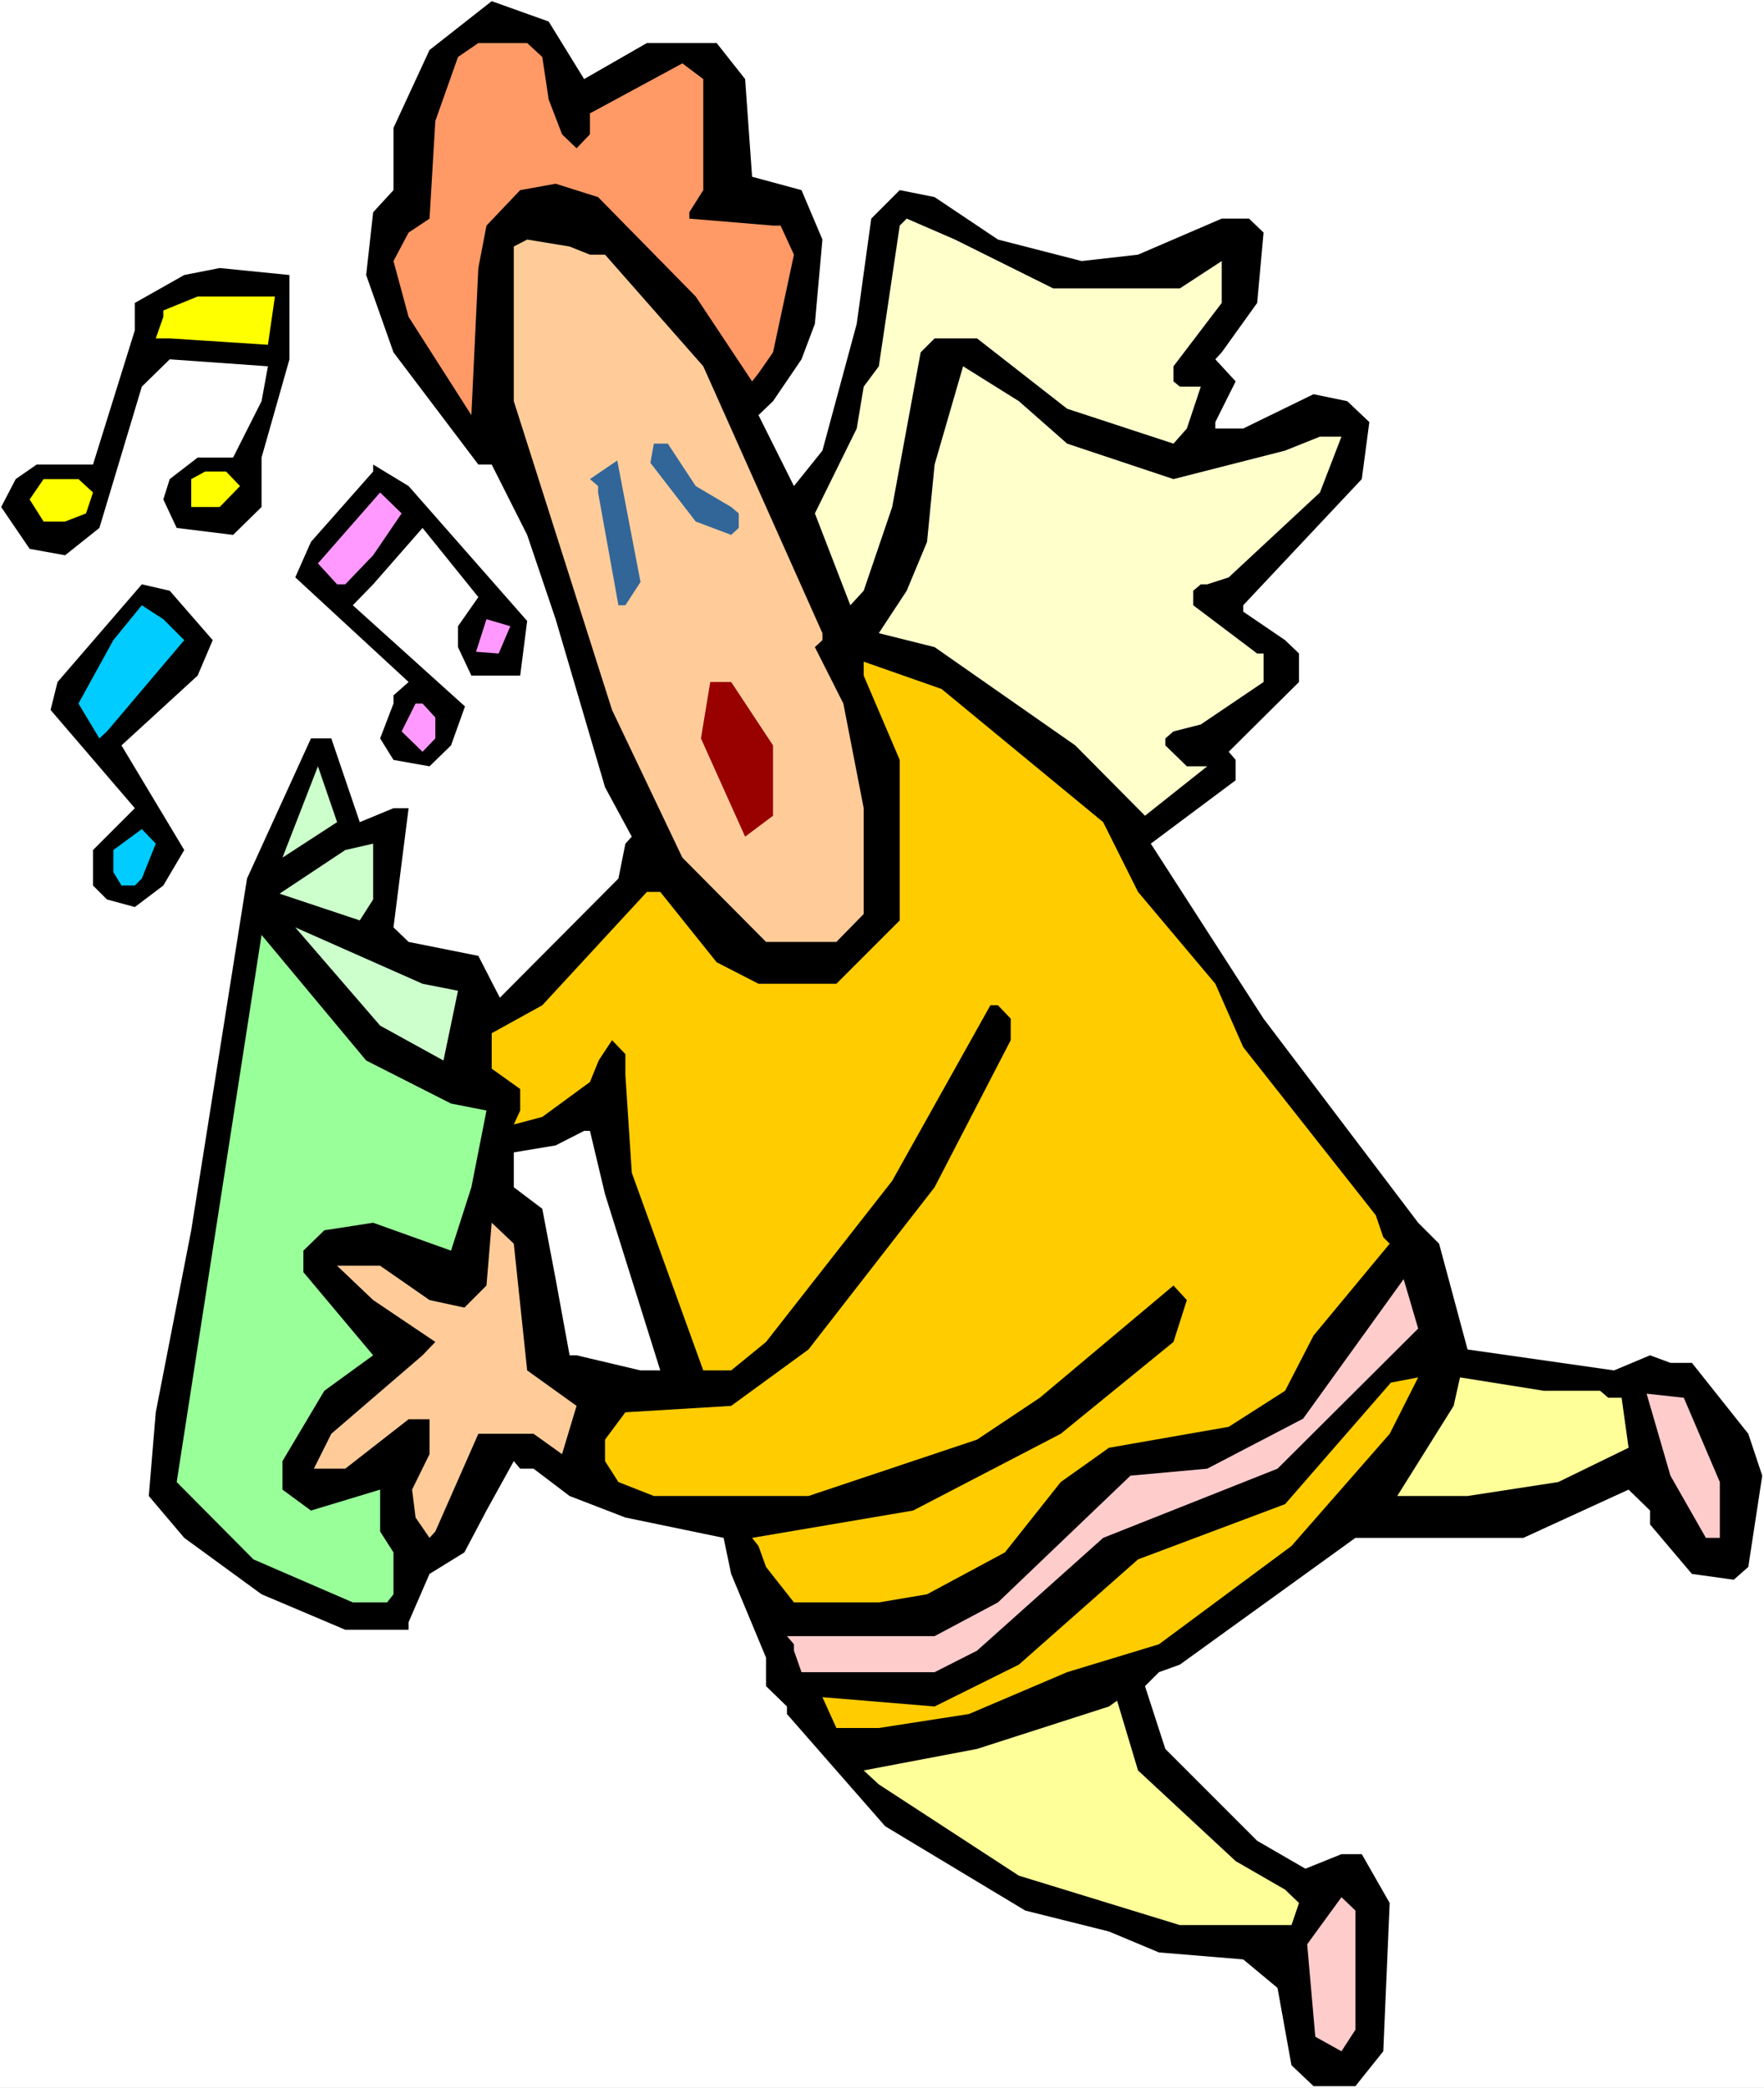<?xml version="1.0" encoding="UTF-8" standalone="no"?>
<svg
   version="1.0"
   width="129.766mm"
   height="153.532mm"
   id="svg33"
   sodipodi:docname="Singing 08.wmf"
   xmlns:inkscape="http://www.inkscape.org/namespaces/inkscape"
   xmlns:sodipodi="http://sodipodi.sourceforge.net/DTD/sodipodi-0.dtd"
   xmlns="http://www.w3.org/2000/svg"
   xmlns:svg="http://www.w3.org/2000/svg">
  <rect width="100%" height="100%" fill="#808080" stroke="none"/>
  <sodipodi:namedview
     id="namedview33"
     pagecolor="#ffffff"
     bordercolor="#000000"
     borderopacity="0.25"
     inkscape:showpageshadow="2"
     inkscape:pageopacity="0.0"
     inkscape:pagecheckerboard="0"
     inkscape:deskcolor="#d1d1d1"
     inkscape:document-units="mm" />
  <defs
     id="defs1">
    <pattern
       id="WMFhbasepattern"
       patternUnits="userSpaceOnUse"
       width="6"
       height="6"
       x="0"
       y="0" />
  </defs>
  <path
     style="fill:#ffffff;fill-opacity:1;fill-rule:evenodd;stroke:none"
     d="M 0,580.277 H 490.455 V 0 H 0 Z"
     id="path1" />
  <path
     style="fill:#000000;fill-opacity:1;fill-rule:evenodd;stroke:none"
     d="m 162.408,21.977 17.453,-10.019 h 19.392 l 7.918,10.019 1.939,27.147 13.736,3.717 5.818,13.735 -2.101,23.431 -3.717,9.857 -7.918,11.635 -4.04,3.878 9.858,19.714 7.918,-9.857 9.534,-35.227 4.04,-29.248 7.918,-7.918 9.696,1.939 17.614,11.796 23.27,5.979 15.675,-1.778 23.27,-10.019 h 7.595 l 4.04,3.878 -1.778,19.553 -9.858,13.735 -1.778,1.939 5.656,6.141 -5.656,11.311 v 1.778 h 7.757 l 19.554,-9.534 9.373,1.939 6.141,5.817 -2.101,15.836 -32.966,35.065 v 1.778 l 11.635,7.918 3.878,3.717 v 7.918 l -19.554,19.391 1.939,2.262 v 5.656 l -23.594,17.614 31.35,48.639 42.986,56.719 5.818,5.817 7.918,29.41 40.723,5.817 10.019,-4.201 5.656,2.101 h 5.979 l 15.675,19.714 3.878,11.635 -3.878,25.37 -4.04,3.555 -11.635,-1.616 -11.635,-13.735 v -3.878 l -5.979,-5.817 -29.25,13.412 h -46.702 l -48.803,35.227 -5.818,2.101 -3.878,3.878 5.656,17.452 25.533,25.532 13.413,7.756 10.019,-4.04 h 5.656 l 7.757,13.574 -1.778,41.206 -7.757,9.696 h -11.635 l -6.141,-5.817 -3.878,-21.492 -9.534,-7.918 -23.432,-1.939 -13.898,-5.817 -23.27,-5.817 -38.946,-23.431 -27.31,-31.187 v -2.101 l -5.818,-5.656 v -7.918 l -9.696,-23.269 -2.101,-10.019 -27.31,-5.656 -15.514,-5.979 -10.019,-7.595 h -3.717 l -1.778,-2.101 -7.595,13.735 -6.141,11.635 -9.696,5.979 -5.818,13.412 v 2.101 H 95.99 l -23.27,-9.857 -21.493,-15.674 -9.858,-11.635 1.939,-23.269 9.858,-50.578 15.514,-97.763 17.776,-38.944 h 5.656 l 7.918,23.269 9.373,-3.878 h 4.202 l -4.202,33.126 4.202,4.04 19.392,3.878 5.979,11.635 32.966,-33.126 1.939,-9.696 1.778,-1.939 -7.434,-13.735 -13.736,-46.7 -7.918,-23.431 -9.858,-19.553 h -3.717 l -23.594,-31.187 -7.595,-21.492 1.939,-17.452 5.656,-6.141 V 35.55 l 10.019,-21.653 17.291,-13.574 15.837,5.656 z"
     id="path2" />
  <path
     style="fill:#ff9966;fill-opacity:1;fill-rule:evenodd;stroke:none"
     d="m 150.773,15.836 1.778,11.796 3.717,9.696 4.04,3.878 3.717,-3.878 v -5.817 l 25.694,-13.897 5.818,4.363 v 30.864 l -3.878,6.141 v 1.778 l 23.27,1.939 h 2.101 l 3.717,8.08 -5.818,27.147 -4.04,5.817 -1.778,2.262 -15.675,-23.592 -27.149,-27.632 -11.797,-3.717 -9.858,1.778 -9.373,9.857 -2.262,11.796 -1.939,40.883 -17.453,-27.309 -4.202,-15.513 4.202,-7.918 5.818,-3.878 1.616,-27.147 6.302,-17.775 5.656,-3.878 h 13.574 z"
     id="path3" />
  <path
     style="fill:#ffffcc;fill-opacity:1;fill-rule:evenodd;stroke:none"
     d="m 292.819,80.15 h 35.229 l 11.635,-7.595 v 11.635 l -13.413,17.614 v 4.201 l 1.778,1.454 h 5.818 l -3.878,11.635 -3.717,4.201 -29.573,-9.696 -25.048,-19.553 h -11.797 l -3.878,3.878 -7.918,42.983 -7.918,23.269 -3.717,4.04 -9.858,-25.532 11.635,-23.592 1.939,-11.635 4.202,-5.656 5.818,-39.105 1.939,-1.939 13.413,5.817 z"
     id="path4" />
  <path
     style="fill:#ffcc99;fill-opacity:1;fill-rule:evenodd;stroke:none"
     d="m 164.024,70.777 h 4.202 l 27.31,31.026 33.128,74.171 v 1.939 l -2.101,1.939 7.918,15.674 5.656,29.087 v 29.41 l -7.595,7.756 h -19.554 l -23.27,-23.431 -19.554,-41.044 -27.31,-85.805 v -42.983 l 3.717,-1.939 11.797,1.939 z"
     id="path5" />
  <path
     style="fill:#000000;fill-opacity:1;fill-rule:evenodd;stroke:none"
     d="m 80.477,99.864 -7.757,27.309 v 13.735 l -7.918,7.756 -15.675,-1.939 -3.717,-7.918 1.778,-5.656 7.757,-5.979 h 9.858 l 7.918,-15.674 1.778,-9.696 -27.31,-1.939 -7.757,7.595 -11.797,39.267 -9.534,7.595 -9.858,-1.778 -7.918,-11.635 4.04,-7.756 5.818,-4.04 H 25.856 L 37.491,91.784 v -7.595 l 13.736,-7.756 9.858,-1.939 19.392,1.939 z"
     id="path6" />
  <path
     style="fill:#ffff00;fill-opacity:1;fill-rule:evenodd;stroke:none"
     d="M 74.498,95.824 47.187,94.047 h -3.878 l 2.101,-5.979 v -1.778 l 9.534,-3.878 h 21.493 z"
     id="path7" />
  <path
     style="fill:#ffffcc;fill-opacity:1;fill-rule:evenodd;stroke:none"
     d="m 296.697,123.295 29.573,9.857 31.027,-7.918 9.696,-3.878 h 5.979 l -5.979,15.513 -25.371,23.592 -5.979,1.939 h -1.778 l -2.101,1.778 v 4.04 l 17.776,13.412 h 1.778 v 7.918 l -17.453,11.796 -7.595,1.939 -2.262,1.939 v 1.939 l 5.979,5.817 h 5.656 l -17.291,13.735 -19.392,-19.553 -39.107,-27.309 -15.514,-3.878 7.757,-11.796 5.656,-13.574 2.101,-21.492 7.918,-27.309 15.514,9.696 z"
     id="path8" />
  <path
     style="fill:#326699;fill-opacity:1;fill-rule:evenodd;stroke:none"
     d="m 193.435,135.091 9.858,5.817 2.101,1.778 v 4.04 l -2.101,1.939 -9.858,-3.717 -12.605,-16.321 0.97,-5.333 h 3.878 z"
     id="path9" />
  <path
     style="fill:#000000;fill-opacity:1;fill-rule:evenodd;stroke:none"
     d="m 146.571,172.58 -1.939,15.19 h -13.574 l -3.717,-7.918 v -5.817 l 5.656,-8.08 -15.514,-19.229 -13.736,15.674 -5.656,5.817 31.189,28.117 -3.878,10.827 -5.979,5.817 -10.019,-1.778 -3.717,-5.979 3.717,-9.696 v -2.262 l 4.202,-3.717 -31.512,-29.087 4.363,-9.857 17.291,-19.553 v -1.939 l 9.858,5.979 z"
     id="path10" />
  <path
     style="fill:#326699;fill-opacity:1;fill-rule:evenodd;stroke:none"
     d="m 173.881,168.217 h -1.939 l -5.656,-31.349 v -1.778 l -2.262,-1.939 7.595,-5.171 6.464,33.773 z"
     id="path11" />
  <path
     style="fill:#ffff00;fill-opacity:1;fill-rule:evenodd;stroke:none"
     d="m 66.741,135.091 -5.656,5.817 H 53.166 v -7.756 l 3.878,-2.101 h 5.818 z"
     id="path12" />
  <path
     style="fill:#ffff00;fill-opacity:1;fill-rule:evenodd;stroke:none"
     d="m 25.856,136.869 -1.939,5.817 -5.818,2.262 h -5.979 l -3.878,-6.141 3.878,-5.656 h 9.696 z"
     id="path13" />
  <path
     style="fill:#ff99ff;fill-opacity:1;fill-rule:evenodd;stroke:none"
     d="m 103.747,154.32 -7.757,8.08 h -2.262 l -5.333,-5.817 17.291,-19.714 5.979,5.817 z"
     id="path14" />
  <path
     style="fill:#000000;fill-opacity:1;fill-rule:evenodd;stroke:none"
     d="m 59.146,177.913 -4.202,9.857 -21.17,19.391 17.453,29.087 -5.818,9.857 -7.918,5.979 -7.757,-2.101 -3.878,-3.878 v -9.857 l 11.635,-11.635 -23.432,-27.309 1.939,-7.756 23.432,-27.147 7.757,1.778 z"
     id="path15" />
  <path
     style="fill:#00ccff;fill-opacity:1;fill-rule:evenodd;stroke:none"
     d="m 51.227,177.913 -21.493,25.37 -2.101,1.939 -5.818,-9.696 9.696,-17.614 7.918,-9.696 5.979,3.878 z"
     id="path16" />
  <path
     style="fill:#ff99ff;fill-opacity:1;fill-rule:evenodd;stroke:none"
     d="m 138.653,181.63 -6.302,-0.485 2.909,-9.049 6.626,1.939 z"
     id="path17" />
  <path
     style="fill:#ffcc00;fill-opacity:1;fill-rule:evenodd;stroke:none"
     d="m 306.716,228.491 9.696,19.391 21.493,25.532 7.757,17.614 36.845,46.7 2.101,6.141 1.778,1.778 -21.17,25.532 -7.918,15.351 -15.675,10.019 -33.29,5.817 -13.413,9.534 -15.514,19.553 -21.654,11.635 -13.413,2.262 h -23.594 l -7.757,-9.857 -2.101,-5.817 -1.778,-2.262 44.763,-7.595 41.046,-21.33 31.35,-25.532 3.717,-11.635 -3.717,-4.04 -37.168,31.187 -17.453,11.635 -46.864,15.674 h -42.986 l -9.858,-3.878 -3.717,-5.817 v -5.979 l 5.656,-7.595 29.411,-1.778 21.493,-15.674 35.067,-45.084 21.17,-40.883 v -5.979 l -3.555,-3.717 h -2.101 l -27.31,48.801 -35.067,44.761 -9.696,7.918 h -7.757 L 175.659,325.931 173.881,298.784 v -5.817 l -3.717,-3.878 -3.717,5.656 -2.424,5.979 -13.251,9.696 -7.918,2.101 1.778,-3.878 V 302.662 l -7.918,-5.656 v -9.857 l 14.059,-7.756 29.088,-31.51 h 3.717 l 15.675,19.553 11.635,5.979 h 21.654 l 17.614,-17.614 v -44.599 l -10.019,-23.431 v -3.878 l 21.654,7.595 z"
     id="path18" />
  <path
     style="fill:#990000;fill-opacity:1;fill-rule:evenodd;stroke:none"
     d="m 214.928,207.161 v 19.553 l -7.757,5.817 -12.282,-27.309 2.586,-15.674 h 5.818 z"
     id="path19" />
  <path
     style="fill:#ff99ff;fill-opacity:1;fill-rule:evenodd;stroke:none"
     d="m 121.038,199.405 v 5.817 l -3.555,3.717 -5.818,-5.656 3.878,-7.756 h 1.939 z"
     id="path20" />
  <path
     style="fill:#ccffcc;fill-opacity:1;fill-rule:evenodd;stroke:none"
     d="m 78.538,238.348 9.858,-25.37 5.333,15.513 z"
     id="path21" />
  <path
     style="fill:#00ccff;fill-opacity:1;fill-rule:evenodd;stroke:none"
     d="m 39.43,244.166 -1.939,1.939 h -3.717 l -2.262,-3.717 v -6.141 l 7.918,-5.817 3.878,4.04 z"
     id="path22" />
  <path
     style="fill:#ccffcc;fill-opacity:1;fill-rule:evenodd;stroke:none"
     d="m 100.03,255.8 -22.301,-7.433 18.261,-12.119 7.757,-1.778 v 15.513 z"
     id="path23" />
  <path
     style="fill:#ccffcc;fill-opacity:1;fill-rule:evenodd;stroke:none"
     d="m 127.341,275.353 -4.04,19.391 -17.614,-9.696 -23.594,-27.309 35.39,15.674 z"
     id="path24" />
  <path
     style="fill:#99ff99;fill-opacity:1;fill-rule:evenodd;stroke:none"
     d="m 125.401,306.702 9.858,1.939 -4.202,21.33 -5.656,17.614 -21.654,-7.756 -13.574,2.101 -5.818,5.656 v 5.979 l 19.392,23.108 -13.574,9.857 -11.635,19.553 v 7.918 l 7.918,5.817 19.23,-5.817 v 11.635 l 3.717,5.817 v 11.635 l -1.778,2.262 H 98.091 L 70.458,433.39 49.126,411.898 72.72,259.84 101.808,294.744 Z"
     id="path25" />
  <path
     style="fill:#ffffff;fill-opacity:1;fill-rule:evenodd;stroke:none"
     d="m 168.225,331.91 15.352,48.962 H 178.083 l -17.776,-4.201 h -1.939 l -3.878,-21.169 -3.717,-19.553 -7.918,-5.979 v -9.696 l 11.635,-1.939 7.918,-4.04 h 1.616 z"
     id="path26" />
  <path
     style="fill:#ffcc99;fill-opacity:1;fill-rule:evenodd;stroke:none"
     d="m 146.571,380.873 13.736,9.857 -4.04,13.412 -7.918,-5.656 h -15.352 l -11.958,27.147 -1.616,1.778 -3.878,-5.656 -0.97,-7.756 4.848,-9.857 v -9.696 h -5.818 l -17.614,13.735 h -8.726 l 4.848,-9.696 25.371,-21.815 3.555,-3.717 -17.291,-11.635 -10.019,-9.534 h 11.958 l 13.736,9.534 9.696,2.101 6.141,-6.141 1.454,-17.452 6.141,5.817 z"
     id="path27" />
  <path
     style="fill:#ffcccc;fill-opacity:1;fill-rule:evenodd;stroke:none"
     d="m 355.196,408.182 -48.48,19.229 -35.067,31.349 -11.797,5.979 h -37.006 l -2.101,-5.979 v -1.778 l -1.939,-2.262 h 41.046 l 17.614,-9.372 36.845,-35.227 21.331,-1.939 26.664,-13.897 27.957,-38.782 4.04,13.735 z"
     id="path28" />
  <path
     style="fill:#ffcc00;fill-opacity:1;fill-rule:evenodd;stroke:none"
     d="m 359.075,429.673 -36.845,27.309 -25.533,7.756 -27.31,11.635 -25.048,3.878 h -11.797 l -3.878,-8.564 31.189,2.585 23.432,-11.635 33.128,-29.248 40.885,-15.351 29.411,-33.773 7.595,-1.454 -7.918,15.674 z"
     id="path29" />
  <path
     style="fill:#ffff99;fill-opacity:1;fill-rule:evenodd;stroke:none"
     d="m 444.884,386.528 2.262,1.939 h 3.717 l 1.939,13.897 -19.554,9.534 -25.21,3.878 h -19.554 l 15.675,-25.047 1.778,-7.918 23.27,3.717 z"
     id="path30" />
  <path
     style="fill:#ffcccc;fill-opacity:1;fill-rule:evenodd;stroke:none"
     d="m 478.174,411.898 v 15.513 h -3.878 l -9.858,-17.29 -6.626,-22.784 10.342,1.131 z"
     id="path31" />
  <path
     style="fill:#ffff99;fill-opacity:1;fill-rule:evenodd;stroke:none"
     d="m 343.561,517.256 13.736,7.918 3.878,3.717 -2.101,6.141 h -31.027 l -44.763,-13.735 -38.946,-25.37 -4.202,-3.878 31.512,-5.979 36.683,-11.796 2.262,-1.616 5.818,19.391 z"
     id="path32" />
  <path
     style="fill:#ffcccc;fill-opacity:1;fill-rule:evenodd;stroke:none"
     d="m 376.851,564.118 -3.878,5.979 -7.272,-4.04 -2.262,-25.693 9.534,-13.089 3.878,3.717 z"
     id="path33" />
</svg>

